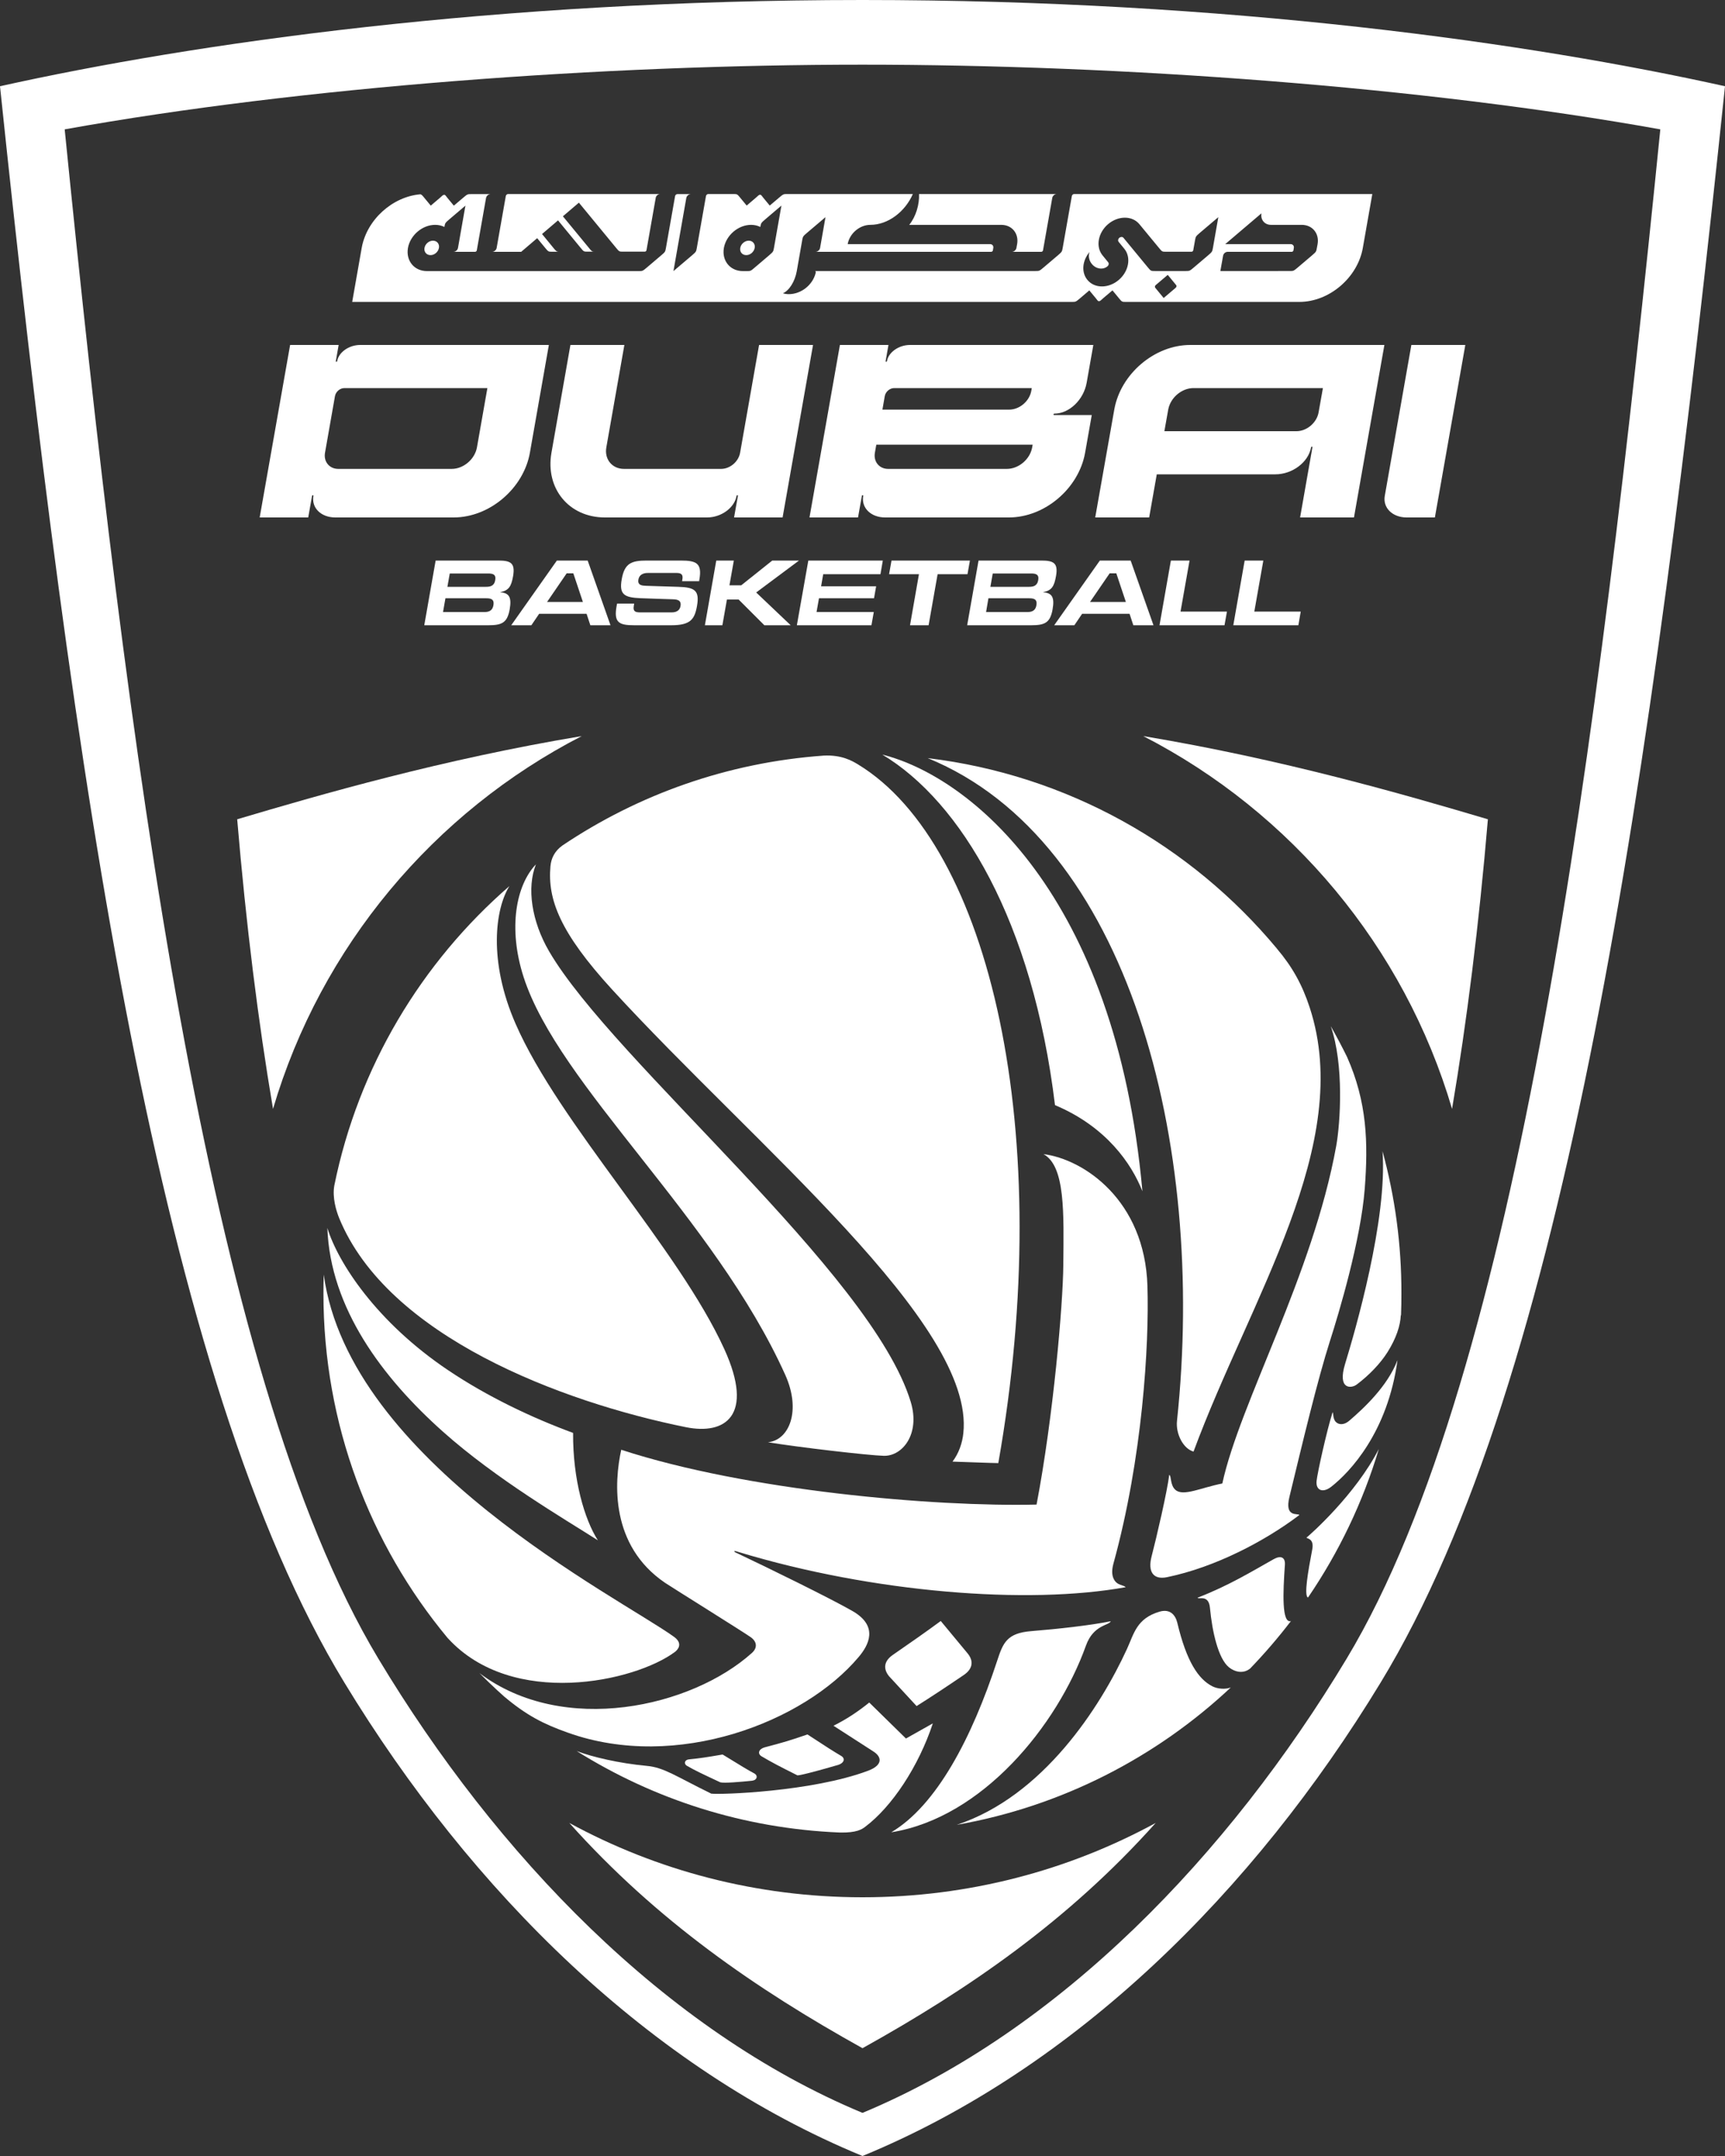 <?xml version="1.0" encoding="utf-8"?>
<!-- Generator: Adobe Illustrator 24.0.2, SVG Export Plug-In . SVG Version: 6.00 Build 0)  -->
<svg version="1.1" id="Layer_1" xmlns="http://www.w3.org/2000/svg" xmlns:xlink="http://www.w3.org/1999/xlink" x="0px" y="0px"
	 viewBox="0 0 220 275" style="enable-background:new 0 0 220 275;" xml:space="preserve">
<rect x="0" y="0" width="220" height="275" fill="#333333" stroke="none"/>
<style type="text/css">
	.st0{clip-path:url(#SVGID_2_);fill:#FFFFFF;}
	.st1{fill:#FFFFFF;}
	.st2{clip-path:url(#SVGID_4_);fill:#FFFFFF;}
	.st3{clip-path:url(#SVGID_6_);fill:#FFFFFF;}
	.st4{clip-path:url(#SVGID_8_);fill:#FFFFFF;}
</style>
<g>
	<defs>
		<rect id="SVGID_1_" width="220" height="275"/>
	</defs>
	<clipPath id="SVGID_2_">
		<use xlink:href="#SVGID_1_"  style="overflow:visible;"/>
	</clipPath>
	<path class="st0" d="M110,8.25c33,0,71.5,2.81,101.75,8.25c-7.92,79.01-18.11,158.65-39.99,195.04
		c-15.06,25.05-36.6,47.47-61.76,57.96c-25.16-10.48-46.7-32.9-61.76-57.96C26.36,175.15,16.17,95.51,8.25,16.5
		C38.5,11.06,77,8.25,110,8.25 M220,11C195.25,5.5,156.75,0,110,0S24.75,5.5,0,11c9.34,89.26,20.36,164.9,43.93,203.63
		C60.14,241.3,82.9,263.84,110,275c27.1-11.16,49.86-33.7,66.07-60.37C199.64,175.9,210.66,100.26,220,11"/>
	<path class="st0" d="M145.81,93.89c18.87,9.71,33.28,26.85,39.38,47.55c1.89-11.18,3.43-23.45,4.57-36.94
		C178.95,101.29,163.55,96.85,145.81,93.89 M72.61,232.52c11.15,12.47,23.84,21.19,37.39,28.73c13.55-7.54,26.24-16.26,37.39-28.73
		C136.28,238.57,123.54,242,110,242C96.46,242,83.72,238.57,72.61,232.52 M74.19,93.89c-17.75,2.96-33.14,7.4-43.94,10.61
		c1.14,13.49,2.67,25.75,4.57,36.94C40.92,120.74,55.33,103.6,74.19,93.89"/>
	<path class="st0" d="M122.02,232.76c13.39-2.36,25.44-8.6,34.95-17.52c-0.7,0.27-1.68,0.19-2.35-0.15
		c-1.78-0.91-3.29-3.14-4.47-8.1c-0.24-0.99-0.92-1.82-2.27-1.42c-2.93,0.87-3.25,2.8-4.16,4.78
		C140.35,217.68,133.08,229.1,122.02,232.76 M82.49,225.24c-3.55-0.33-6.97-1.14-8.94-1.89c9.81,6.15,21.27,9.89,33.57,10.39
		c2.13,0.05,2.82-0.42,3.21-0.72c3.45-2.59,6.83-7.73,8.64-13.2l-3.43,1.93l-4.68-4.59c-1.46,1.18-2.91,2.14-4.56,2.96
		c0,0,3.85,2.49,5.1,3.29c1.05,0.67,1.25,1.72-0.69,2.45c-7.16,2.69-18.9,3.07-20,2.92C86.19,226.57,84.7,225.44,82.49,225.24
		 M41.29,162.58c-0.03,0.8-0.04,1.61-0.04,2.42c0,16.68,5.93,31.97,15.8,43.88c0.03,0.04,0.06,0.07,0.09,0.1
		c8.22,8.96,23.81,5.54,28.93,1.73c0.36-0.27,1.1-1.06-0.12-1.94C78.9,203.7,44.54,186.5,41.29,162.58 M65.77,130.62
		c-3.54-8.07-2.6-14.74-0.8-17.6c-11.22,9.74-19.26,23.06-22.33,38.18c-0.28,1.55,0.24,3.24,0.62,4.18
		c6.18,15.07,28.3,23.44,44.22,26.66c4.97,1.01,8.78-1.43,4.9-9.95C86.53,159.24,71.33,143.33,65.77,130.62 M109.44,97.51
		c-0.77-0.47-2.11-1.25-4.4-1.13c-12.28,0.88-23.67,4.98-33.32,11.47c-0.97,0.7-1.43,1.61-1.52,2.66c-0.37,4.2,1.19,8.41,7.88,15.72
		c18.24,19.92,46.28,42.64,44.78,56.58c-0.13,1.26-0.58,2.57-1.38,3.62c1,0.03,5.21,0.19,5.84,0.19
		C134.75,144.62,126.31,107.78,109.44,97.51 M152.22,185.15c7.23-19.57,20.52-39.2,14.82-56.62c-0.95-2.92-2.22-5.21-4.19-7.53
		c0-0.01-0.01-0.01-0.01-0.02c-10.94-13.14-26.68-22.13-44.52-24.28c25.68,10.51,35.55,49.09,31.79,84.53
		C149.93,182.91,150.92,184.8,152.22,185.15 M175.85,184.82c-2.98,5.82-8.73,10.91-9.23,11.31c0.1,0.14,1,0.12,0.74,1.5
		c-0.56,2.92-1.04,5.78-0.58,6.12c0.02,0,0.03,0,0.05,0C170.74,198.01,173.81,191.64,175.85,184.82 M176.32,146.83
		c0.64,8.73-3.47,22.88-4.77,27.13c-1.01,3.32,0.79,3.16,1.48,2.64c1.6-1.2,3.02-2.69,3.94-4.15c1.09-1.74,1.62-3.35,1.68-4.66
		c0.01-0.01,0.02-0.02,0.03-0.03c0.04-0.91,0.05-1.83,0.05-2.75C178.75,158.71,177.9,152.62,176.32,146.83"/>
	<path class="st0" d="M113.67,233.71c11.6-1.85,21.17-13.59,24.83-23.82c0.96-2.67,2.96-2.54,3.16-3.1c-2.59,0.53-6.84,1-10.12,1.26
		c-3.11,0.25-3.61,1.47-4.36,3.77C123.94,221.7,119.45,230.27,113.67,233.71 M73.09,182.77c-5.34-1.97-10.93-4.64-15.88-7.96
		c-9.18-6.15-14.1-13.75-15.46-18.18c0.37,10.22,7.02,19.09,14.73,25.97c6.87,6.13,15.64,11.22,19.77,13.87
		C74.54,193.79,73.05,188.73,73.09,182.77 M70.04,121.36c-2.26-3.87-2.87-8.14-1.69-11.11c-2.52,2.64-3.59,8.12-1.57,14.38
		c4.47,13.85,24.35,30.7,33.37,50.74c2.06,4.58,0.5,8.33-2.21,8.59c3.81,0.63,12.82,1.68,14.78,1.73c2.37,0.06,4.66-2.77,3.44-6.85
		C111.18,162.35,78.25,135.42,70.04,121.36 M145.7,151.95c-3.42-37.96-22.05-52.91-33.17-55.7c10.01,6.01,19.17,21.23,22.02,44.71
		C141.13,143.73,144.33,148.47,145.7,151.95 M164.64,206.77C164.64,206.77,164.64,206.77,164.64,206.77
		c-1.18,0.34-1.02-3.59-0.77-7.17c0.07-0.97-0.52-1.24-1.44-0.72c-2.89,1.62-5.71,3.36-9.7,4.91c0.12,0.27,1.41-0.46,1.58,1.27
		c0.29,3.1,1.07,6.51,2.43,7.61c0.71,0.57,1.8,0.88,2.7,0.15C161.28,210.91,163.02,208.89,164.64,206.77 M178.23,173.49
		c-1.26,3.31-4.28,6.12-6.12,7.7c-0.8,0.69-1.45,0.49-1.75,0.17c-0.41-0.43-0.27-1.15-0.41-1.21c-0.76,2.4-1.95,7.81-2.04,8.77
		c-0.11,1.16,0.78,1.57,1.88,0.71C172.15,187.78,176.98,182.7,178.23,173.49"/>
	<path class="st0" d="M113.38,213.8c1.18,1.29,2.47,2.68,3.52,3.81c1.8-1.13,4.02-2.6,6-3.95h0c1.15-0.77,1.31-1.77,0.52-2.75
		c-1.16-1.39-2.42-2.92-3.44-4.15c-1.79,1.32-4.07,2.92-6.12,4.33C112.74,211.87,112.61,212.84,113.38,213.8 M97.11,224.01
		c1.39,0.82,2.21,1.24,4.59,2.44c0.05,0.01,0.57,0.01,5.22-1.34c0.74-0.24,0.9-0.81,0.38-1.13c-1.03-0.61-1.71-1.04-4.32-2.75
		c-2.29,0.79-2.94,0.98-5.47,1.65C96.75,223.1,96.59,223.68,97.11,224.01 M87.59,225.22c1.08,0.62,1.78,0.95,4.28,2.12
		c0.53,0.12,2.44-0.04,4.06-0.21c0.65-0.08,0.74-0.64,0.32-0.9c-0.85-0.45-1.63-0.93-4.09-2.44c-2.15,0.37-3.03,0.5-4.3,0.62
		C87.29,224.47,87.2,224.98,87.59,225.22 M142,199.45c3.71-13.47,4.57-27.85,4.34-35.41c-0.33-10.99-8.17-16.2-13.26-16.83
		c2.8,1.52,2.59,7.55,2.53,14.16c-0.04,4.99-1.26,19.27-3.41,30.54c-13.04,0.31-36.99-1.77-52.97-6.99
		c-0.91,4.17-1.42,12.2,5.59,16.97c0.82,0.55,10.26,6.44,10.96,6.96c0.78,0.58,0.83,1.35,0.11,1.99
		c-7.68,6.9-24.01,10.64-34.74,2.57c0,0,0,0,0,0c0.75,0.75,1.51,1.49,2.29,2.21c0.02,0.02,0.04,0.04,0.07,0.06
		c0.25,0.23,0.51,0.46,0.76,0.69c2.9,2.45,5.07,3.54,8.17,4.64c13.86,4.95,30.12-1.36,37.09-9.68c1.2-1.43,2.62-3.89-0.84-5.86
		c-2.89-1.65-10.89-5.57-14.58-7.31c-0.26-0.12-0.44-0.18-0.47-0.3c0.15-0.06,0.33,0.04,0.55,0.1c17.15,5.2,36.91,6.75,49.37,4.49
		c-0.22-0.3-1.11-0.18-1.52-1.06C141.81,200.93,141.77,200.3,142,199.45 M171.8,134.82c-0.65-1.33-1.35-2.64-2.08-3.93
		c1.71,4.91,1.22,12.36,0.7,15.26c-2.99,16.51-12.29,32.76-14.53,43.07c-2.71,0.53-4.95,1.68-5.96,0.83
		c-0.73-0.61-0.51-1.82-0.81-1.93c-0.26,2.12-1.6,7.9-2.25,10.4c-0.5,1.92,0.18,3.02,1.97,2.65c6.21-1.28,12.55-4.65,16.88-7.93
		c-0.2-0.27-1.93,0.38-1.27-2.32c1.69-6.97,3.58-14.92,5.19-19.95c1.12-3.48,3.91-12.83,4.41-19.31
		C174.51,145.71,174.34,140.55,171.8,134.82"/>
	<path class="st0" d="M62.16,49.5l-1.33,7.56c-0.27,1.52-1.72,2.75-3.23,2.75H43.15c-1.14,0-1.9-0.92-1.7-2.06l1.27-7.22
		c0.1-0.57,0.64-1.03,1.21-1.03H62.16z M67.58,57.75L70,44H45.94c-1.42,0-2.74,0.92-2.94,2.06c-0.01,0.05-0.05,0.09-0.1,0.09
		c-0.05,0-0.08-0.04-0.07-0.09L43.19,44H37l-3.88,22h6.19l0.49-2.75c0.01-0.05,0.05-0.09,0.1-0.09c0.05,0,0.08,0.04,0.07,0.09
		C39.7,64.77,40.94,66,42.75,66h15.12C62.43,66,66.77,62.31,67.58,57.75L67.58,57.75 M99.81,66l3.88-22h-6.88l-2.42,13.75
		c-0.2,1.14-1.29,2.06-2.43,2.06H79.59c-1.52,0-2.53-1.23-2.26-2.75L79.63,44h-6.88l-2.42,13.75c0,0,0,0,0,0
		c-0.8,4.56,2.24,8.25,6.8,8.25h13.06c1.8,0,3.48-1.23,3.75-2.75c0.01-0.05,0.05-0.09,0.1-0.09c0.05,0,0.08,0.04,0.07,0.09L93.62,66
		H99.81z M131.7,56.72l-0.06,0.34c-0.27,1.52-1.72,2.75-3.24,2.75h-15.12c-1.14,0-1.9-0.92-1.7-2.06l0.18-1.03H131.7z M131.59,49.5
		l-0.06,0.34c-0.23,1.33-1.5,2.41-2.83,2.41h-16.16l0.3-1.72c0.1-0.57,0.64-1.03,1.21-1.03H131.59z M138.59,48.81l0.85-4.81h-23.38
		c-1.42,0-2.74,0.92-2.94,2.06c-0.01,0.05-0.05,0.09-0.1,0.09c-0.05,0-0.08-0.04-0.07-0.09l0.36-2.06h-6.19l-3.88,22h6.19l0.49-2.75
		c0.01-0.05,0.05-0.09,0.1-0.09c0.05,0,0.08,0.04,0.07,0.09c-0.27,1.52,0.98,2.75,2.78,2.75h15.81c4.56,0,8.9-3.69,9.71-8.25
		l0.85-4.81h-4.81c-0.05,0-0.08-0.04-0.07-0.09c0.01-0.05,0.05-0.09,0.1-0.09C136.35,52.77,138.21,51,138.59,48.81L138.59,48.81z
		 M168.72,49.5l-0.55,3.09c-0.23,1.33-1.5,2.41-2.83,2.41H148.5l0.49-2.75c0.27-1.52,1.72-2.75,3.23-2.75H168.72z M172.68,66
		l3.88-22h-24.75c-4.56,0-8.9,3.69-9.7,8.25L139.68,66h6.88l0.97-5.5h15.12c2.18,0,4.22-1.54,4.56-3.44
		c0.01-0.05,0.05-0.09,0.1-0.09c0.05,0,0.08,0.04,0.07,0.09L165.81,66H172.68z M186.88,44H180l-3.39,19.25
		c-0.27,1.52,0.98,2.75,2.78,2.75H183L186.88,44z"/>
	<path class="st0" d="M84.2,24.75L84.2,24.75h-19.4c-0.14,0-0.26,0.11-0.29,0.25l-1.17,6.63c-0.05,0.27-0.31,0.49-0.58,0.49h3.71
		l2.04-1.74l1.02,1.24c0.41,0.49,0.41,0.49,0.9,0.49h0.8l0,0c-0.26-0.02-0.33-0.1-0.65-0.49l-1.45-1.77l2.04-1.74l2.88,3.5
		c0.4,0.49,0.4,0.49,0.9,0.49h0.83v0c-0.29-0.01-0.35-0.08-0.68-0.49l-3.31-4.02l2.04-1.74l4.74,5.76c0.4,0.49,0.4,0.49,0.9,0.49
		h2.76c0.1,0,0.2-0.08,0.22-0.18l1.18-6.69C83.67,24.97,83.93,24.75,84.2,24.75 M134.78,24.75L134.78,24.75h-17.57
		c0.06,1.34-0.4,2.88-1.25,3.93h11.74c1.36,0,2.26,1.1,2.02,2.46l-0.09,0.49c-0.05,0.27-0.31,0.49-0.58,0.49h3.75
		c0.1,0,0.2-0.08,0.22-0.18l1.18-6.69C134.25,24.97,134.51,24.75,134.78,24.75 M96.25,31.62c0.09-0.51-0.25-0.92-0.76-0.92
		c-0.51,0-0.99,0.41-1.08,0.92c-0.09,0.51,0.25,0.92,0.76,0.92C95.68,32.55,96.16,32.13,96.25,31.62 M99.66,26.22l-0.95,5.4
		c-0.09,0.49-0.09,0.49-0.67,0.99l-1.74,1.48c-0.57,0.49-0.57,0.49-1.06,0.49h-0.49c-1.63,0-2.71-1.32-2.43-2.95
		c0.29-1.63,1.84-2.95,3.47-2.95c0.44,0,0.84,0.1,1.18,0.27l0-0.02c0.09-0.49,0.09-0.49,0.66-0.98L99.66,26.22z M138.96,32.14
		c-0.18,0.48-0.09,1.07,0.29,1.53c0.53,0.65,1.42,0.78,1.99,0.3c0.17-0.14,0.21-0.38,0.09-0.52v0l-0.71-0.87
		c-0.91-1.1-0.59-2.89,0.7-3.99c1.3-1.1,3.08-1.1,3.99,0c0,0,0,0,0,0l2.5,3.03c0.4,0.49,0.4,0.49,0.9,0.49h3.25
		c0.1,0,0.2-0.08,0.22-0.18l0.23-1.29c0.09-0.49,0.09-0.49,0.66-0.98l2.31-1.96l-0.69,3.93c-0.09,0.49-0.09,0.49-0.66,0.98
		l-1.73,1.47c-0.58,0.49-0.58,0.49-1.07,0.49h-3.96c-0.49,0-0.49,0-0.9-0.49l-3.09-3.75c-0.12-0.14-0.35-0.14-0.52,0
		c-0.17,0.14-0.21,0.38-0.09,0.52l0.71,0.87c0,0,0,0.01,0.01,0.01c0.9,1.1,0.58,2.88-0.71,3.98c-1.3,1.1-3.08,1.1-3.99,0
		C137.88,34.74,138.03,33.24,138.96,32.14 M147.4,36.36l1.53-1.3l1.07,1.3c0.08,0.1,0.05,0.25-0.06,0.35l-1.53,1.3l-1.07-1.3
		C147.26,36.61,147.28,36.46,147.4,36.36 M155.64,34.57l0.35-1.96c0.05-0.27,0.31-0.49,0.58-0.49h8.35h-0.18
		c0.1,0,0.2-0.08,0.22-0.18l0.05-0.31c0.05-0.27-0.13-0.49-0.4-0.49h-8.35l4.62-3.93c-0.14,0.81,0.4,1.47,1.21,1.47h3.93
		c1.36,0,2.26,1.1,2.02,2.46l-0.09,0.49c-0.09,0.49-0.09,0.49-0.66,0.98l-1.73,1.47c-0.58,0.49-0.58,0.49-1.07,0.49H155.64z
		 M136.99,24.75L136.99,24.75c-0.14,0-0.26,0.11-0.29,0.25v0l-1.17,6.63c-0.09,0.49-0.09,0.49-0.66,0.98l-1.73,1.47
		c-0.58,0.49-0.58,0.49-1.07,0.49h-28.17c0.09,0,0.17,0.06,0.14,0.19c-0.35,1.56-1.85,2.76-3.43,2.76c-0.27,0-0.52-0.04-0.76-0.11
		c0.79-0.34,1.53-1.48,1.77-2.84c0,0,0,0,0,0l0.69-3.93c0.09-0.49,0.09-0.49,0.66-0.98l2.31-1.96l-0.69,3.93
		c-0.05,0.27-0.31,0.49-0.58,0.49h22.4c0.1,0,0.2-0.08,0.22-0.18h0l0.05-0.31c0.05-0.27-0.13-0.49-0.4-0.49h-18.17
		c0.24-1.36,1.53-2.46,2.89-2.46c2.25,0,4.43-1.66,5.42-3.93h-16.02c-0.49,0-0.49,0-1.07,0.49c-0.42,0.36-0.69,0.58-0.86,0.73
		l-0.1,0.08c-0.04,0.04-0.07,0.06-0.1,0.09l-0.1,0.08l-0.81-0.98c-0.22-0.26-0.26-0.4-0.42-0.4c-0.16,0-0.25,0.13-0.56,0.4
		l-1.15,0.98l-0.81-0.98c-0.4-0.49-0.4-0.49-0.9-0.49h-3.19c-0.14,0-0.26,0.11-0.29,0.25l-1.17,6.63c-0.09,0.49-0.09,0.49-0.67,0.99
		l-2.31,1.96l1.64-9.33c0.05-0.27,0.31-0.49,0.58-0.49h-1.72c-0.14,0-0.26,0.11-0.29,0.25l-1.17,6.63
		c-0.09,0.49-0.08,0.49-0.66,0.98l-1.73,1.47c-0.58,0.49-0.58,0.49-1.07,0.49l-27.01,0c-1.63,0-2.71-1.32-2.43-2.95
		c0.29-1.63,1.84-2.95,3.47-2.95c0.44,0,0.84,0.1,1.18,0.27l0-0.02c0.09-0.49,0.09-0.49,0.66-0.98l2.02-1.72l-0.95,5.4
		c-0.05,0.27-0.31,0.49-0.58,0.49h2.76c0.1,0,0.2-0.08,0.22-0.18l1.18-6.69c0.05-0.27,0.31-0.49,0.58-0.49h-2.46
		c-0.49,0-0.49,0-1.07,0.49c-0.43,0.37-0.7,0.6-0.87,0.74c-0.03,0.03-0.05,0.05-0.08,0.07c-0.05,0.04-0.08,0.07-0.11,0.09l-0.1,0.08
		l-0.81-0.98c-0.22-0.26-0.26-0.4-0.42-0.4c-0.16,0-0.25,0.13-0.56,0.4l-1.15,0.98l-0.81-0.98c-0.25-0.31-0.35-0.42-0.5-0.47
		c-3.58,0.3-6.86,3.25-7.5,6.85l-1.21,6.88h91.79c0.49,0,0.49,0,1.07-0.49l1.15-0.98l0.81,0.98c0.22,0.26,0.26,0.4,0.42,0.4
		s0.25-0.13,0.56-0.4l1.16-0.98l0.21,0.25c0.12,0.14,0.3,0.37,0.6,0.73c0.4,0.49,0.4,0.49,0.9,0.49h22.13c3.8,0,7.42-3.08,8.09-6.88
		l1.21-6.88H136.99z M55.98,31.62c0.09-0.51-0.25-0.92-0.76-0.92c-0.51,0-0.99,0.41-1.08,0.92c-0.09,0.51,0.25,0.92,0.76,0.92
		C55.41,32.55,55.89,32.13,55.98,31.62"/>
</g>
<polygon class="st1" points="159.97,78.01 161.12,71.5 158.74,71.5 157.29,79.75 165.59,79.75 165.89,78.01 "/>
<polygon class="st1" points="156.48,78.01 150.56,78.01 151.71,71.5 149.33,71.5 147.88,79.75 156.17,79.75 "/>
<polygon class="st1" points="123.39,73.24 123.7,71.5 113.7,71.5 113.39,73.24 117.2,73.24 116.06,79.75 118.43,79.75 119.58,73.24 
	"/>
<polygon class="st1" points="112.29,73.24 112.59,71.5 103.09,71.5 101.63,79.75 111.14,79.75 111.44,78.06 104.14,78.06 
	104.45,76.31 111.47,76.31 111.74,74.78 104.72,74.78 104.99,73.24 "/>
<polygon class="st1" points="96.44,75.57 101.9,71.5 98.49,71.5 94.53,74.66 93.03,74.66 93.59,71.5 91.35,71.5 89.9,79.75 
	92.13,79.75 92.71,76.47 94.21,76.47 94.22,76.49 97.48,79.75 100.84,79.75 "/>
<g>
	<defs>
		<rect id="SVGID_3_" width="220" height="275"/>
	</defs>
	<clipPath id="SVGID_4_">
		<use xlink:href="#SVGID_3_"  style="overflow:visible;"/>
	</clipPath>
	<path class="st2" d="M89.2,73.9c0.36-2.07-0.4-2.4-2.36-2.4h-4.35c-1.96,0-2.84,0.33-3.2,2.4c-0.34,1.93,0.32,2.31,2.37,2.4
		c1.07,0.05,3.99,0.13,4.15,0.14c0.57,0.02,1.11,0.11,0.98,0.86c-0.15,0.86-1,0.81-1.28,0.81h-3.87c-0.57,0-0.94-0.1-0.81-0.81
		l0.05-0.31h-2.18c-0.02,0.1-0.05,0.28-0.06,0.31c-0.37,2.08,0.26,2.45,2.22,2.45h4.77c2.42,0,2.96-0.75,3.26-2.45
		c0.36-2.02-0.32-2.39-2.4-2.45c-1.24-0.03-3.7-0.12-4.1-0.13c-0.41-0.02-1.11-0.02-0.97-0.79c0.15-0.85,0.99-0.85,1.27-0.85h3.54
		c0.57,0,0.92,0.12,0.8,0.82l-0.04,0.23h2.18C89.17,74.05,89.19,73.91,89.2,73.9"/>
</g>
<path class="st1" d="M74.34,76.78h-4.57l2.5-3.65h0.85L74.34,76.78z M77.86,79.75l-2.91-8.25h-3.93l-5.82,8.25h2.57l0.99-1.46h6.05
	l0.48,1.46H77.86z"/>
<g>
	<defs>
		<rect id="SVGID_5_" width="220" height="275"/>
	</defs>
	<clipPath id="SVGID_6_">
		<use xlink:href="#SVGID_5_"  style="overflow:visible;"/>
	</clipPath>
	<path class="st3" d="M63.16,74c-0.14,0.78-0.67,0.85-1.21,0.85h-4.89l0.3-1.7h4.89C62.79,73.15,63.3,73.22,63.16,74 M56.81,76.31
		h5.17c0.56,0,1.09,0.07,0.95,0.88c-0.14,0.81-0.7,0.88-1.25,0.88H56.5L56.81,76.31z M63.55,71.5h-7.99l-1.45,8.25h8.2
		c0.92,0,1.46-0.1,1.85-0.36c0.43-0.28,0.69-0.81,0.84-1.65c0.29-1.63-0.11-2.11-1.23-2.2c1.14-0.22,1.44-0.76,1.67-2.07
		C65.73,71.78,65.09,71.5,63.55,71.5"/>
</g>
<path class="st1" d="M143.59,76.78h-4.57l2.5-3.65h0.85L143.59,76.78z M147.11,79.75l-2.91-8.25h-3.93l-5.82,8.25h2.57l0.99-1.46
	h6.05l0.48,1.46H147.11z"/>
<g>
	<defs>
		<rect id="SVGID_7_" width="220" height="275"/>
	</defs>
	<clipPath id="SVGID_8_">
		<use xlink:href="#SVGID_7_"  style="overflow:visible;"/>
	</clipPath>
	<path class="st4" d="M132.41,74c-0.14,0.78-0.67,0.85-1.21,0.85h-4.89l0.3-1.7h4.89C132.04,73.15,132.55,73.22,132.41,74
		 M126.06,76.31h5.17c0.56,0,1.09,0.07,0.95,0.88c-0.14,0.81-0.7,0.88-1.25,0.88h-5.17L126.06,76.31z M132.79,71.5h-7.99l-1.45,8.25
		h8.2c0.92,0,1.46-0.1,1.85-0.36c0.43-0.28,0.69-0.81,0.84-1.65c0.29-1.63-0.11-2.11-1.23-2.2c1.14-0.22,1.44-0.76,1.67-2.07
		C134.98,71.78,134.34,71.5,132.79,71.5"/>
</g>
</svg>
